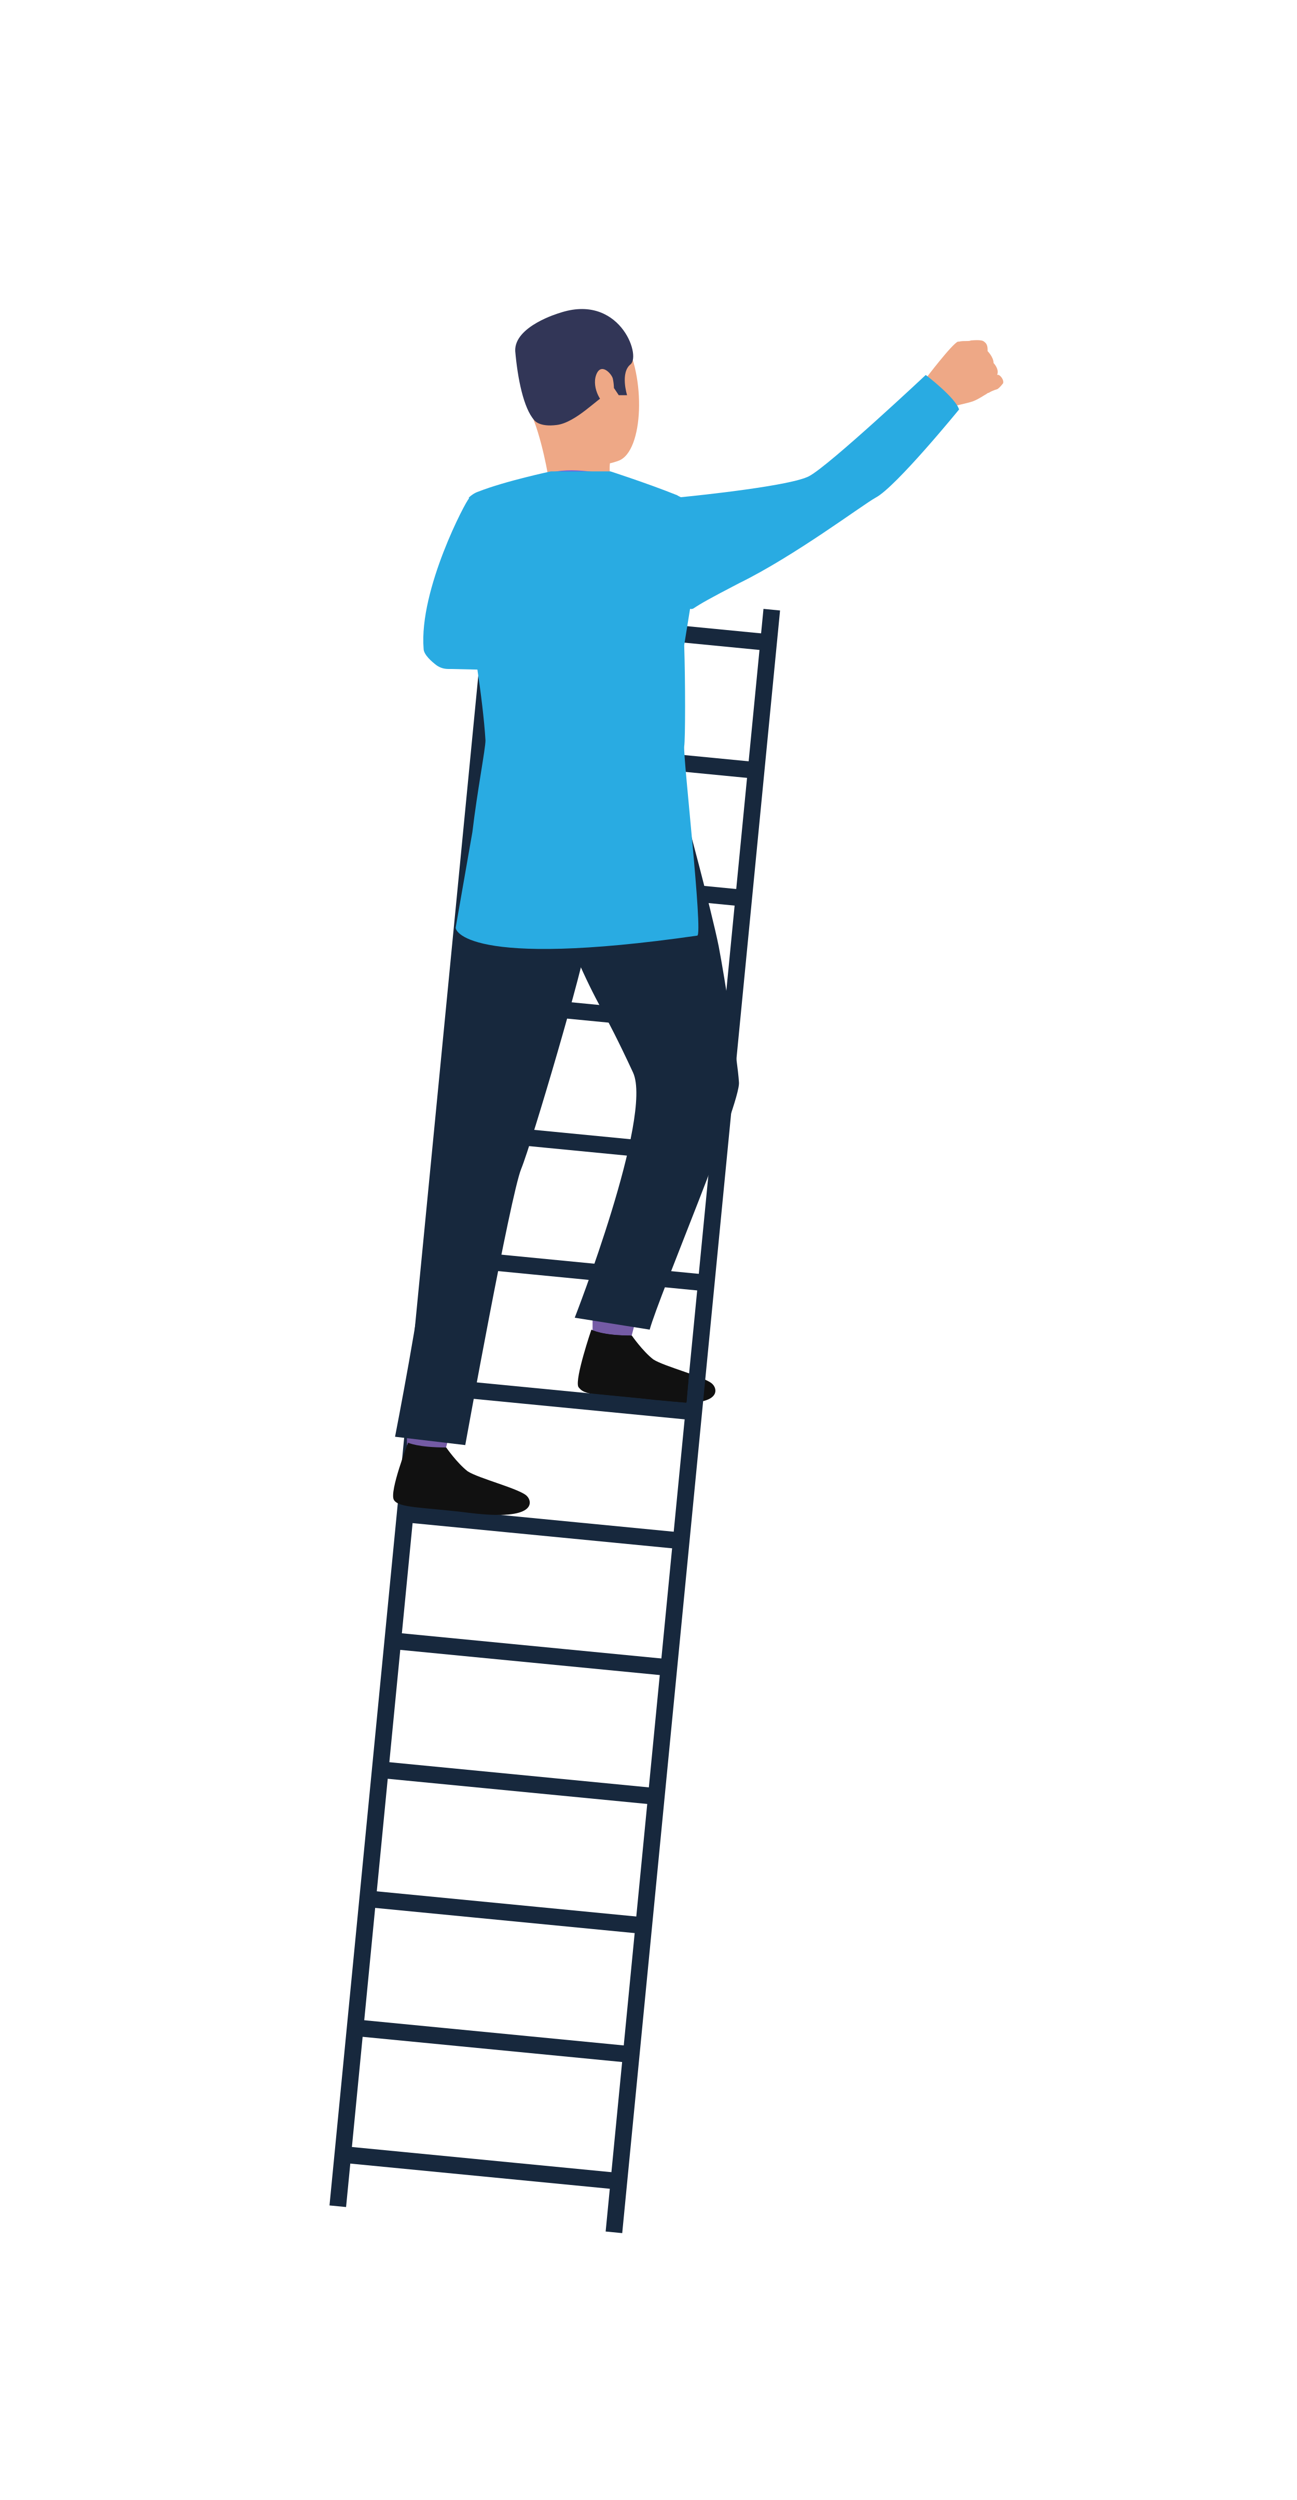 <?xml version="1.0" encoding="utf-8"?>
<!-- Generator: Adobe Illustrator 21.0.0, SVG Export Plug-In . SVG Version: 6.00 Build 0)  -->
<svg version="1.1" id="Layer_1" xmlns="http://www.w3.org/2000/svg" xmlns:xlink="http://www.w3.org/1999/xlink" x="0px" y="0px"
	 viewBox="0 0 109 210" style="enable-background:new 0 0 109 210;" xml:space="preserve">
<style type="text/css">
	.st0{fill:#745BA5;}
	.st1{fill:#111;}
	.st2{fill:#17283d;}
	.st3{fill:#EEA886;}
	.st4{fill:#29abe2;}
	.st5{fill:#323657;}
	.st6{fill:#6F5BE0;}
</style>
<g>
	<g>
		<g>
			<g>
				<path class="st0" d="M53.6,110.2c0,0-0.5,2-0.6,2.3s-3.2-0.5-3.2-0.5v-2.4C49.8,109.5,53.2,109.9,53.6,110.2z"/>
			</g>
		</g>
	</g>
	<g>
		<g>
			<g>
				<path class="st1" d="M53.1,112.2c0,0,0.9,1.3,1.8,2c0.9,0.6,4.5,1.5,5,2.1c0.4,0.4,0.9,2.1-4.8,1.4c-4-0.5-6-0.4-6.4-1.1
					s1.2-4.8,1.2-4.8S50.7,112.2,53.1,112.2z"/>
			</g>
		</g>
	</g>
	<g>
		<g>
			<g>
				<g>
					
						<rect x="-10.2" y="118.6" transform="matrix(9.682138e-02 -0.995 0.995 9.682138e-02 -66.121 165.834)" class="st2" width="137" height="1.4"/>
				</g>
			</g>
		</g>
		<g>
			<g>
				<g>
					<g>
						
							<rect x="-33.5" y="116.5" transform="matrix(9.682055e-02 -0.995 0.995 9.682055e-02 -84.983 140.663)" class="st2" width="137" height="1.4"/>
					</g>
				</g>
			</g>
			<g>
				<g>
					<g>
						<g>
							
								<rect x="52.3" y="41.2" transform="matrix(9.663558e-02 -0.995 0.995 9.663558e-02 -4.718 100.474)" class="st2" width="1.4" height="23.3"/>
						</g>
					</g>
				</g>
				<g>
					<g>
						<g>
							
								<rect x="51.3" y="51.9" transform="matrix(9.664018e-02 -0.995 0.995 9.664018e-02 -16.257 109.198)" class="st2" width="1.4" height="23.3"/>
						</g>
					</g>
				</g>
				<g>
					<g>
						<g>
							
								<rect x="50.3" y="62.7" transform="matrix(9.654170e-02 -0.995 0.995 9.654170e-02 -27.971 117.894)" class="st2" width="1.4" height="23.3"/>
						</g>
					</g>
				</g>
				<g>
					<g>
						<g>
							
								<rect x="49.2" y="73.4" transform="matrix(9.655088e-02 -0.995 0.995 9.655088e-02 -39.583 126.521)" class="st2" width="1.4" height="23.3"/>
						</g>
					</g>
				</g>
				<g>
					<g>
						<g>
							
								<rect x="48.1" y="84.3" transform="matrix(9.654078e-02 -0.995 0.995 9.654078e-02 -51.407 135.292)" class="st2" width="1.4" height="23.3"/>
						</g>
					</g>
				</g>
				<g>
					<g>
						<g>
							
								<rect x="47.1" y="95" transform="matrix(9.664991e-02 -0.995 0.995 9.664991e-02 -63.029 143.901)" class="st2" width="1.4" height="23.3"/>
						</g>
					</g>
				</g>
				<g>
					<g>
						<g>
							
								<rect x="46.1" y="105.8" transform="matrix(9.664018e-02 -0.995 0.995 9.664018e-02 -74.664 152.699)" class="st2" width="1.4" height="23.3"/>
						</g>
					</g>
				</g>
				<g>
					<g>
						<g>
							
								<rect x="45" y="116.6" transform="matrix(9.655488e-02 -0.995 0.995 9.655488e-02 -86.39 161.404)" class="st2" width="1.4" height="23.3"/>
						</g>
					</g>
				</g>
				<g>
					<g>
						<g>
							
								<rect x="44" y="127.3" transform="matrix(9.654631e-02 -0.995 0.995 9.654631e-02 -98.009 170.022)" class="st2" width="1.4" height="23.3"/>
						</g>
					</g>
				</g>
			</g>
			<g>
				<g>
					<g>
						<g>
							
								<rect x="43" y="138.2" transform="matrix(9.655026e-02 -0.995 0.995 9.655026e-02 -109.645 178.819)" class="st2" width="1.4" height="23.3"/>
						</g>
					</g>
				</g>
				<g>
					<g>
						<g>
							
								<rect x="41.8" y="149" transform="matrix(9.654612e-02 -0.995 0.995 9.654612e-02 -121.445 187.42)" class="st2" width="1.4" height="23.3"/>
						</g>
					</g>
				</g>
				<g>
					<g>
						<g>
							
								<rect x="40.8" y="159.8" transform="matrix(9.655576e-02 -0.995 0.995 9.655576e-02 -133.082 196.217)" class="st2" width="1.4" height="23.3"/>
						</g>
					</g>
				</g>
				<g>
					<g>
						<g>
							
								<rect x="39.8" y="170.5" transform="matrix(9.654537e-02 -0.995 0.995 9.654537e-02 -144.701 204.836)" class="st2" width="1.4" height="23.3"/>
						</g>
					</g>
				</g>
			</g>
		</g>
	</g>
	<g>
		<g>
			<g>
				<path class="st3" d="M84.3,32.2c0,0-0.3,0.4-0.5,0.5c0,0-0.4,0.1-0.7,0.3c-0.1,0-0.2,0.1-0.2,0.1c-0.2,0.1-0.6,0.4-1.1,0.6
					c-0.5,0.2-3,0.7-3,0.7L78.2,33l-0.4-1.2c0,0,2.2-2.9,2.7-3.1h0.1c0.4-0.1,0.8,0,1-0.1c0.1,0,0.9-0.1,1.1,0.1
					c0.3,0.2,0.3,0.5,0.3,0.8c0,0,0.5,0.5,0.5,1c0,0,0.5,0.5,0.3,1C84,31.4,84.4,31.9,84.3,32.2z"/>
			</g>
		</g>
	</g>
	<g>
		<g>
			<g>
				<path class="st4" d="M58.3,51.1c0.6-0.4,1.3-0.8,3.8-2.1c4.7-2.3,10.4-6.6,11.5-7.2c1.7-0.9,7-7.4,7-7.4c-0.3-1-2.8-2.9-2.8-2.9
					S69.7,39.1,68,40c-1.5,0.8-9,1.6-11.1,1.8c-0.3,0-0.5,0.1-0.5,0.1C54.2,44.8,57.1,51.9,58.3,51.1z"/>
			</g>
		</g>
	</g>
	<g>
		<g>
			<g>
				<path class="st2" d="M57.5,68c0,0,2.3,8.5,2.9,11.5c0.5,2.6,1.6,9.7,1.7,11.4c0.2,1.7-6.7,17.9-7.5,20.8l-6.3-1
					c0,0,6.6-16.9,4.9-20.6c-2.6-5.6-2.9-5.4-4.9-10s-6.7-4.7-7.9-13.2C40.4,66.9,55.8,65.3,57.5,68z"/>
			</g>
		</g>
	</g>
	<g>
		<g>
			<g>
				<path class="st3" d="M46.3,26.8c0,0,4.2-1.6,6.1,1.6c1.9,3.2,1.7,9.5-0.4,10.3c-2.1,0.8-5.3,0.4-6.3-1.6c-1.1-2-2-4.9-2-6.8
					C43.7,28.4,45.2,27.4,46.3,26.8z"/>
			</g>
		</g>
	</g>
	<g>
		<g>
			<g>
				<path class="st3" d="M51.3,38.6c0,0-0.2,1.1,0.1,1.6s-5.2,0.6-5.2,0.6s-0.4-2.9-1.3-5.4C44,32.9,51.3,38.6,51.3,38.6z"/>
			</g>
		</g>
	</g>
	<g>
		<g>
			<g>
				<path class="st5" d="M44.9,35.3c0,0,0.4,0.6,1.9,0.4c1.6-0.2,3.5-2.3,4.1-2.5s0.7-0.6,0.7-0.6l0.4,0.6h0.7c0,0-0.6-1.9,0.3-2.6
					c0.9-0.8-1-6-6-4.3c0,0-3.8,1.1-3.7,3.2C43.5,31.8,44,34.3,44.9,35.3z"/>
			</g>
		</g>
	</g>
	<g>
		<g>
			<g>
				<path class="st3" d="M51.5,31.8c-0.1-0.4-1-1.4-1.4-0.3c-0.4,1.1,0.5,2.6,1,2.5S51.7,32.7,51.5,31.8z"/>
			</g>
		</g>
	</g>
	<g>
		<g>
			<path class="st4" d="M35.6,54.5c0,0.5,0.7,1.1,1.1,1.4c0.3,0.2,0.6,0.3,1,0.3h0.2l0,0l4.3,0.1c0,0,3.2-10.4-2.8-14.4
				C39.2,42,35.2,49.5,35.6,54.5z"/>
		</g>
	</g>
	<g>
		<g>
			<g>
				<path class="st1" d="M48.6,116.5c0.4,0.7,2.4,0.6,6.4,1.1c1.1,0.1,2,0.2,2.7,0.2l0.2-2.4c-1.2-0.4-2.6-0.8-3.1-1.2
					c-0.9-0.6-1.8-2-1.8-2c-2.4,0-3.3-0.5-3.3-0.5S48.3,115.8,48.6,116.5z"/>
			</g>
		</g>
	</g>
	<g>
		<g>
			<path class="st6" d="M51.3,39.9c0,0-3.4-0.8-5.3-0.1L45.7,40c0,0-0.6,1.1,1.6,1.2C49.5,41.3,53,41.5,51.3,39.9z"/>
		</g>
	</g>
	<g>
		<g>
			<g>
				<path class="st0" d="M38,119.6c0,0-0.5,2-0.6,2.3s-3.2-0.5-3.2-0.5V119C34.2,118.9,37.7,119.2,38,119.6z"/>
			</g>
		</g>
	</g>
	<g>
		<g>
			<g>
				<path class="st2" d="M40.4,66.9c0,0-1.1,4.7-1.5,9.4c-0.3,4.4-0.9,9.2-1.3,13.7c-0.5,5.1-1.9,13.3-2,16.1s-2.4,14.6-2.4,14.6
					l5.9,0.7c0,0,3.8-21,4.7-23.2s5.4-17.5,5.5-19.2S40.4,66.9,40.4,66.9z"/>
			</g>
		</g>
	</g>
	<g>
		<g>
			<g>
				<path class="st1" d="M37.5,121.6c0,0,0.9,1.3,1.8,2c0.9,0.6,4.5,1.5,5,2.1c0.4,0.4,0.9,2.1-4.8,1.4c-4-0.5-6-0.4-6.4-1.1
					s1.2-4.8,1.2-4.8S35.1,121.6,37.5,121.6z"/>
			</g>
		</g>
	</g>
	<g>
		<g>
			<path class="st4" d="M58.6,78.6c0.5-0.1-1.2-15-1.1-15.9c0.1-0.6,0.1-5.5,0-8.5l0.5-3.1c0.3-0.2,0.7-0.5,1.2-0.8
				c0.8-0.4,1.7-0.9,2.8-1.5c-0.1-0.7-0.2-1.3-0.2-1.6c-0.3-2.7-2.1-4.1-3.1-4.7c-0.4-0.2-0.7-0.4-0.7-0.4c-0.4-0.2-0.8-0.3-1.1-0.5
				c-2.5-1-5.6-2-5.6-2h-5c0,0-3.8,0.8-6.1,1.7c-0.3,0.1-0.6,0.3-0.8,0.5l0.7,14.3l0,0l0,0c0.3,2,0.6,4.4,0.7,6.1
				c0,0.7-0.7,4.3-1.1,7.7l-1.4,8C38.2,78.1,39.1,81.4,58.6,78.6z"/>
		</g>
	</g>
</g>
</svg>
